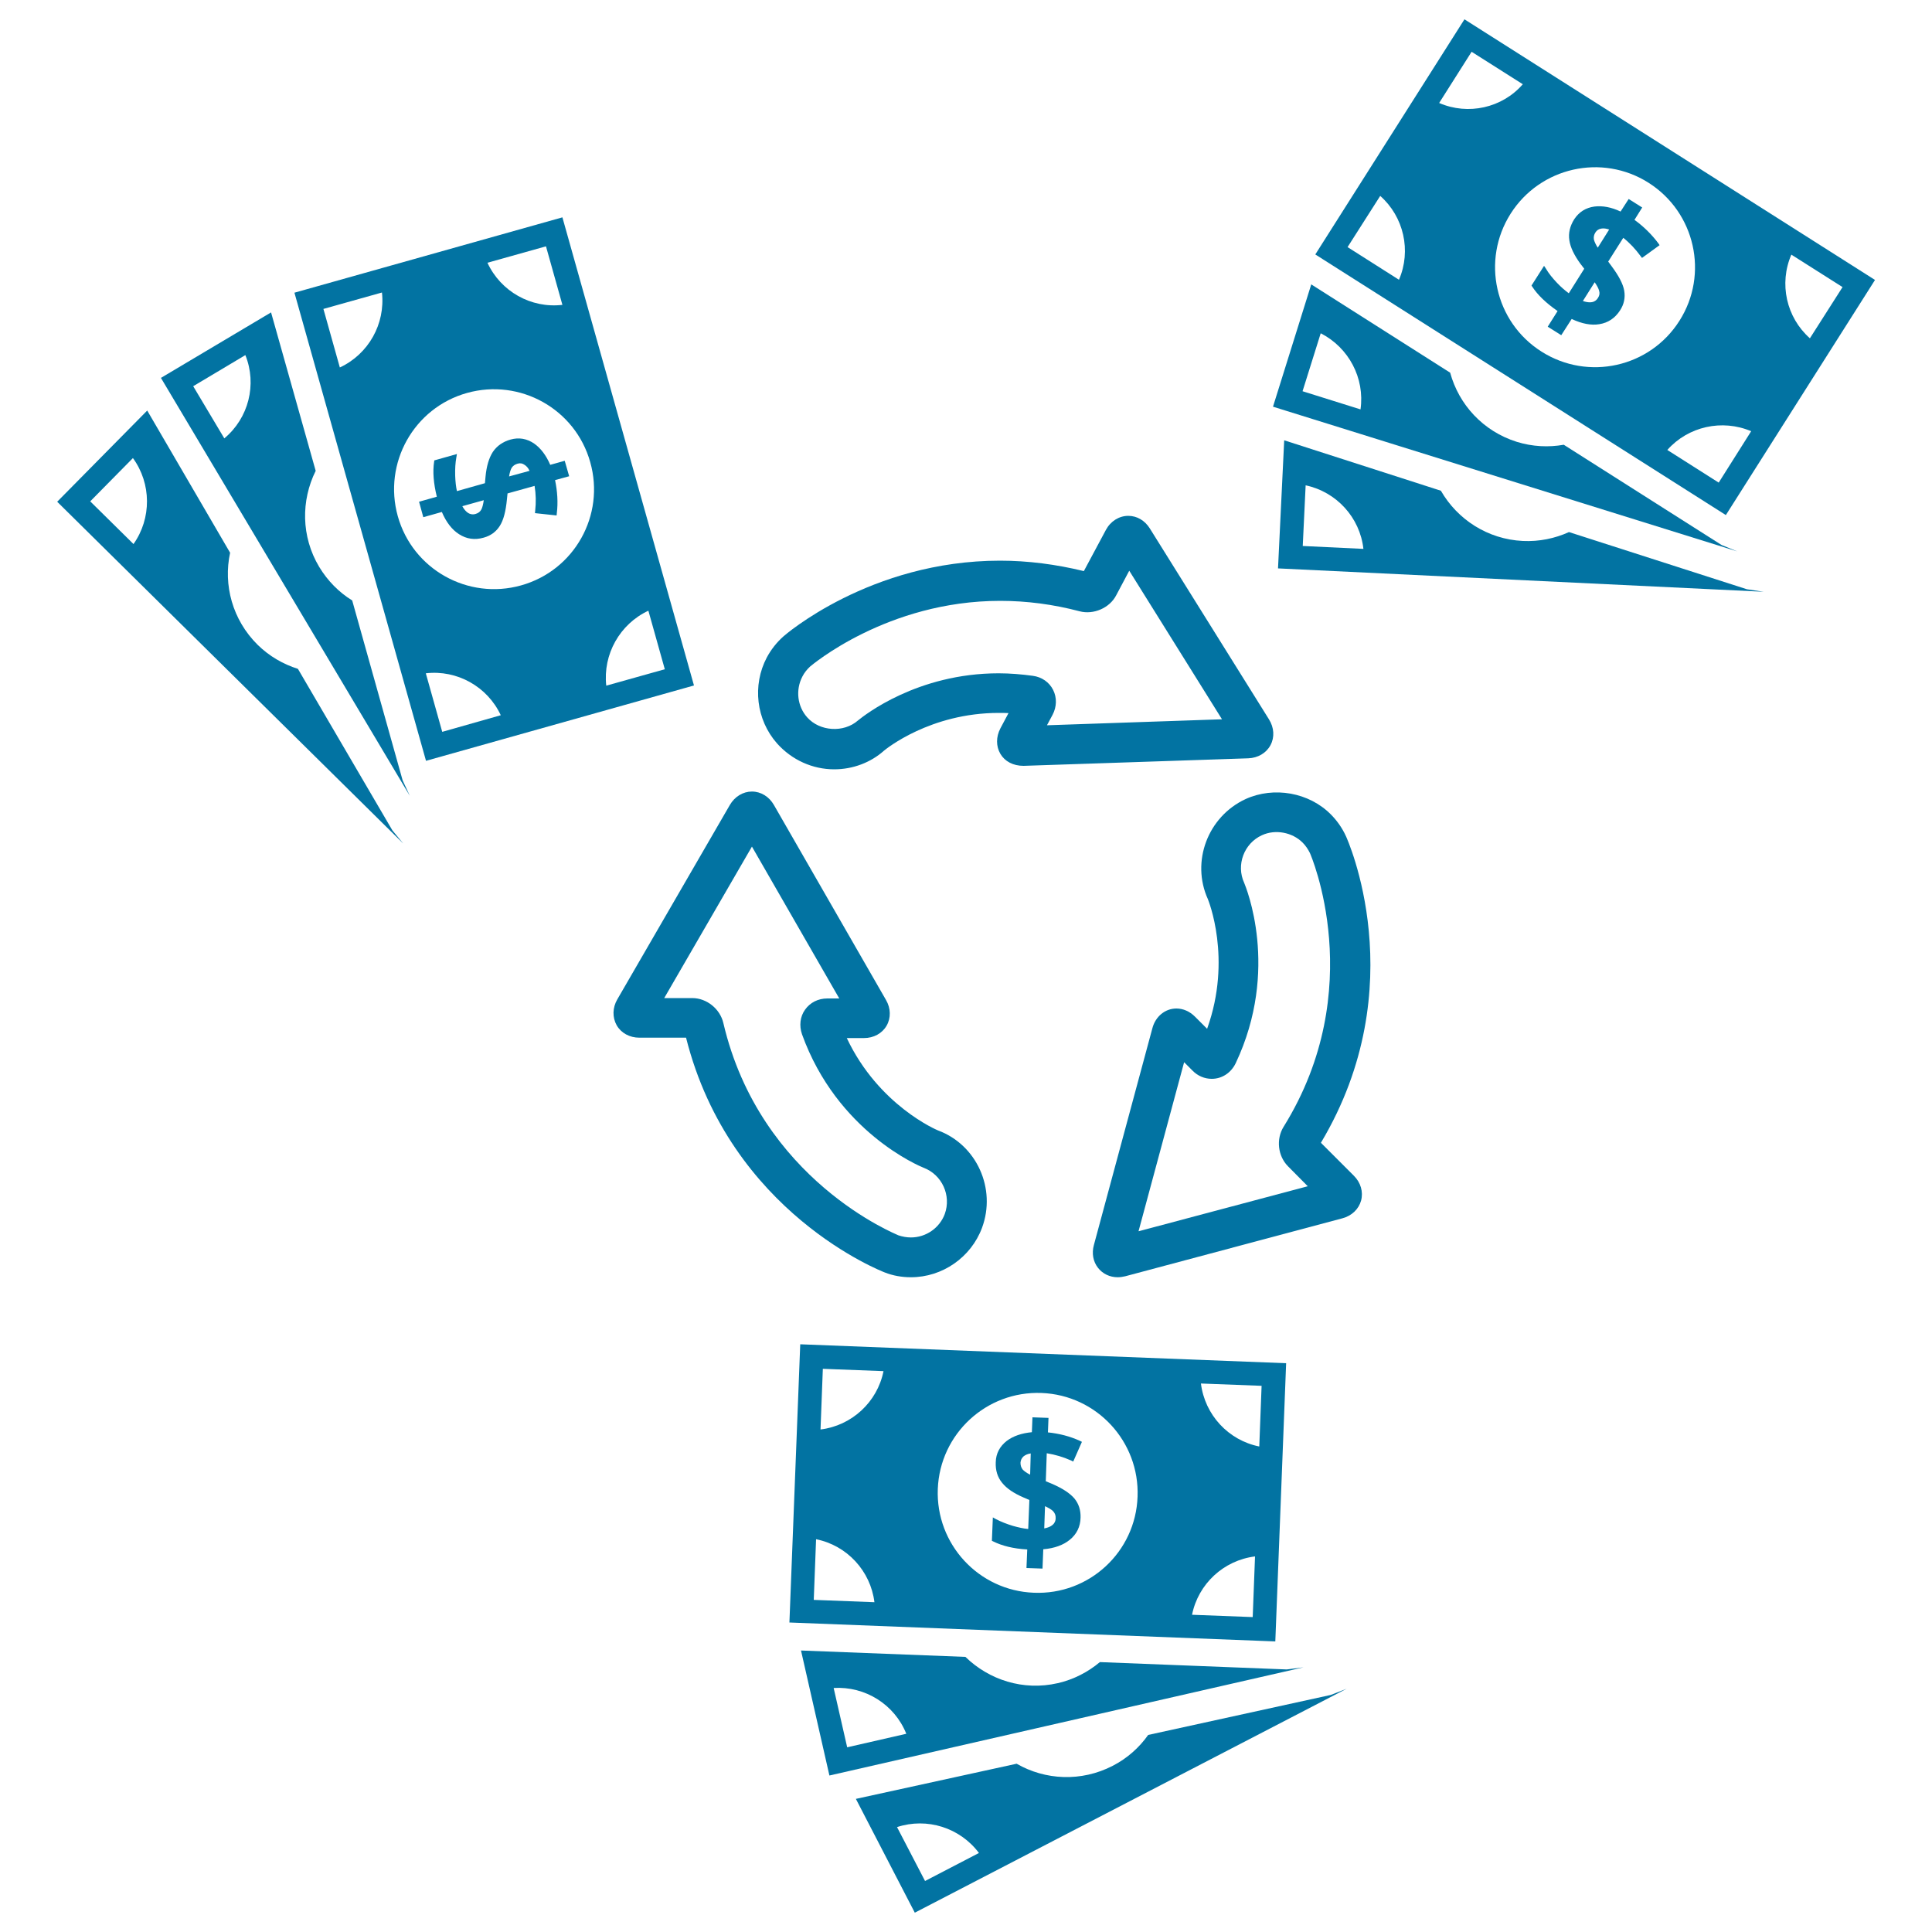 <svg xmlns="http://www.w3.org/2000/svg" viewBox="0 0 1000 1000" style="fill:#0273a2">
<title>Circular Graphic Of Money SVG icon</title>
<g><g><path d="M182.3,310.8c-6.8-4.2-12.7-10.1-17.1-17.4c-9.4-15.7-9.4-34.4-1.8-49.7l-23.1-82l-57,33.9l128.8,216.3l-3.7-8L182.3,310.8z M116.1,226.9l-16.1-27l27-16.1C133.1,199,128.7,216.4,116.1,226.9z"/><path d="M154.2,346.2c-7.6-2.4-14.8-6.5-20.9-12.5c-13-12.9-17.8-30.9-14.2-47.6l-42.9-73.6l-46.6,47.2l179.1,176.9l-5.6-6.8L154.2,346.2z M69.1,281.6l-22.4-22.1l22.1-22.4C78.4,250.3,78.5,268.3,69.1,281.6z"/><path d="M291.1,112.5l-138.7,39l68.1,242.3l138.7-39L291.1,112.5z M282.6,127.5l8.5,30.3c-16.2,1.9-31.9-6.9-38.8-21.8L282.6,127.5z M175.9,190.2l-8.5-30.3l30.3-8.5C199.5,167.7,190.7,183.3,175.9,190.2z M228.9,378.8l-8.5-30.3c16.2-1.9,31.9,6.9,38.8,21.7L228.9,378.8z M269.7,303c-27.5,7.7-56.1-8.3-63.8-35.8c-7.7-27.5,8.3-56.1,35.8-63.8c27.5-7.7,56.1,8.3,63.8,35.8C313.3,266.7,297.3,295.3,269.7,303z M335.6,316.1l8.5,30.3l-30.3,8.5C312,338.7,320.8,323,335.6,316.1z"/><path d="M284.8,240.6c-2.1-4.9-4.9-8.6-8.3-11c-3.8-2.6-7.9-3.3-12.2-2.1c-4,1.1-7.1,3.3-9.2,6.4c-2,3.1-3.3,7.4-3.8,12.9l-0.3,3.3l-14.5,4.1c-0.5-2.3-0.8-5-0.9-8c-0.1-3.5,0.1-6.7,0.6-9.4l0.3-1.8l-11.7,3.3l-0.1,0.7c-0.8,5.1-0.3,11.2,1.4,18.1l-9.2,2.6l2.2,8l9.6-2.7c2.3,5.4,5.3,9.2,8.9,11.5c3.9,2.5,8.1,3.1,12.7,1.8c3.7-1,6.5-3.1,8.4-6.1c1.9-3,3.1-7.5,3.7-13.9l0.3-2.9l14-3.9c0.7,4.2,0.8,8.5,0.3,13l-0.1,1.1l11.2,1.2l0.1-1.1c0.7-5.7,0.3-11.4-0.9-17.2l7.3-2l-2.3-8L284.8,240.6z M249.2,263.6c-0.6,1.2-1.6,2-3,2.4c-1,0.3-4.1,1.1-6.9-4l11.1-3.1C250.1,261,249.7,262.6,249.2,263.6z M263.5,246.6c0.3-2,0.8-3.5,1.3-4.4c0.7-1.1,1.7-1.8,3.1-2.2c1.3-0.4,2.5-0.2,3.6,0.6c1,0.6,1.9,1.6,2.6,3.1L263.5,246.6z"/><path d="M891.1,282.1l-81.7-51.9c-7.9,1.4-16.2,1-24.3-1.5c-17.5-5.5-30-19.3-34.5-35.8l-71.9-45.7l-19.8,63.3l240.3,74.9L891.1,282.1z M704.2,211.9l-30-9.4l9.4-30C698.1,179.9,706.5,195.7,704.2,211.9z"/><path d="M812.1,275.4c-7.3,3.3-15.4,5-23.9,4.6c-18.3-0.9-33.9-11.2-42.4-26l-81.1-26.1l-3.2,66.3l251.4,12.1l-8.7-1.3L812.1,275.4z M674.3,282.6l1.5-31.4c16,3.4,28.1,16.7,29.9,32.9L674.3,282.6z"/><path d="M970.5,144.9L758,10l-77.2,121.7l212.5,134.9L970.5,144.9z M927.2,131.8l26.5,16.8l-16.9,26.5C924.6,164.3,920.7,146.8,927.2,131.8z M724.1,144.8l-26.6-16.9l16.9-26.5C726.6,112.2,730.6,129.8,724.1,144.8z M744.9,53.3l16.8-26.5l26.5,16.8C777.5,55.9,759.9,59.8,744.9,53.3z M797.9,182c-24.2-15.3-31.3-47.3-16-71.4c15.3-24.1,47.3-31.3,71.4-16c24.1,15.3,31.3,47.3,16,71.4C854,190.2,822,197.3,797.9,182z M863,232.9c10.8-12.2,28.4-16.1,43.4-9.7l-16.8,26.6L863,232.9z"/><path d="M846,113.8l4-6.4l-7-4.4l-4.2,6.5c-4.8-2.3-9.4-3.1-13.5-2.6c-4.5,0.6-8,2.8-10.5,6.6c-2.2,3.5-3.1,7.2-2.5,10.9c0.5,3.6,2.5,7.7,5.7,12.1l2,2.6l-8,12.7c-1.9-1.4-4-3.2-6-5.3c-2.4-2.5-4.4-5-5.8-7.4l-1-1.5l-6.5,10.2l0.4,0.6c2.8,4.3,7.2,8.5,13.1,12.6l-5.1,8.1l7,4.4l5.4-8.4c5.3,2.5,10.1,3.4,14.3,2.7c4.5-0.7,8.1-3.1,10.7-7.1c2.1-3.2,2.8-6.6,2.2-10.2c-0.6-3.5-2.8-7.7-6.6-12.8l-1.7-2.3l7.8-12.3c3.3,2.6,6.3,5.8,9,9.5l0.7,0.9l9.1-6.6l-0.6-0.9C854.9,121.3,850.7,117.2,846,113.8z M827.1,154.2c-0.6,0.9-2.2,3.5-7.8,1.6l6.1-9.7c1.2,1.7,2,3.2,2.3,4.4C828.1,151.8,827.9,153,827.1,154.2z M827,128.2c-1.1-1.7-1.7-3.1-2-4.2c-0.2-1.3,0-2.5,0.8-3.7c0.7-1.1,1.7-1.8,3.1-2c1.2-0.2,2.5,0,4,0.5L827,128.2z"/><path d="M666,864.1l-96.7-3.8c-6.1,5.1-13.5,9-21.8,10.9c-17.9,4.1-35.6-1.7-47.8-13.6l-85.1-3.3l14.7,64.7L674.7,863L666,864.1z M438.5,904.4l-7-30.7c16.3-1,31.5,8.5,37.6,23.7L438.5,904.4z"/><path d="M594.3,898c-4.6,6.5-10.8,12.1-18.4,16c-16.3,8.4-34.9,7.4-49.7-1.1L443,931.1l30.5,58.9L697,874.1l-8.2,3.2L594.3,898z M478.8,973.6l-14.5-27.9c15.5-5.1,32.6,0.3,42.4,13.4L478.8,973.6z"/><path d="M665.7,705.6l-251.5-9.8l-5.6,144l251.5,9.8L665.7,705.6z M421.2,828.1l1.2-31.4c16,3.2,28.2,16.4,30.2,32.6L421.2,828.1z M424.7,739.9l1.2-31.4l31.4,1.2C454.1,725.7,440.9,737.9,424.7,739.9z M535.1,824.4c-28.6-1.1-50.8-25.2-49.7-53.7c1.1-28.6,25.2-50.8,53.7-49.7c28.6,1.1,50.8,25.2,49.7,53.7C587.8,803.3,563.7,825.6,535.1,824.4z M648.4,837l-31.4-1.2c3.2-16,16.4-28.2,32.6-30.2L648.4,837z M651.8,748.7c-16-3.2-28.2-16.4-30.2-32.6l31.4,1.2L651.8,748.7z"/><path d="M554.5,756l1,0.5l4.5-10.2l-1-0.5c-5.2-2.4-10.8-3.8-16.6-4.4l0.3-7.5l-8.3-0.3l-0.3,7.7c-5.3,0.5-9.7,2-13,4.5c-3.6,2.8-5.6,6.5-5.7,11c-0.2,4.2,0.9,7.8,3.3,10.7c2.3,2.9,6,5.4,11.1,7.6l3,1.3l-0.6,15c-2.4-0.2-5-0.8-7.9-1.6c-3.3-1-6.3-2.2-8.8-3.5l-1.6-0.9l-0.5,12.1l0.6,0.3c4.6,2.3,10.5,3.8,17.7,4.2l-0.4,9.6l8.3,0.3l0.4-10c5.8-0.5,10.4-2.2,13.7-4.9c3.6-2.9,5.5-6.8,5.6-11.5c0.1-3.8-0.9-7.1-3.2-9.9c-2.3-2.7-6.2-5.3-12.1-7.8l-2.7-1.1l0.5-14.5C546.1,752.9,550.3,754.1,554.5,756z M533.2,763.3c-1.8-0.9-3-1.8-3.8-2.6c-0.8-1-1.2-2.1-1.2-3.6c0.1-1.3,0.6-2.4,1.6-3.3c0.9-0.7,2.1-1.3,3.7-1.5L533.2,763.3z M545.1,782.2c0.9,1,1.4,2.2,1.3,3.6c0,1.1-0.2,4.2-5.9,5.3l0.4-11.5C542.8,780.5,544.2,781.3,545.1,782.2z"/><path d="M431.8,398.2c9.6,0,18.9-3.5,25.8-9.7c1-0.8,23.8-19.5,59.4-19.5c1.7,0,3.3,0,5,0.1l-4.2,7.9c-2.3,4.4-2.3,9.3,0,13.2c2.3,3.9,6.6,6.2,12,6.2c0,0,0,0,0,0l116.3-3.9c5-0.2,9.3-2.7,11.5-6.8c2.2-4.1,1.9-9.1-0.8-13.4l-61.6-98.7c-2.6-4.2-6.7-6.6-11.2-6.6c-4.8,0-9.2,2.8-11.6,7.3l-11.4,21.3c-14.4-3.5-28.9-5.4-43.4-5.4c-67.3,0-111.7,38.8-112.1,39.2c-3.5,3.1-6.4,6.8-8.6,10.9c-7.6,14.4-5.5,32.3,5.3,44.5C409.9,393.4,420.6,398.2,431.8,398.2z M415.3,350.2c1-2,2.4-3.7,4-5.2c0.4-0.3,39.7-34,98.4-34c13.7,0,27.5,1.8,41.1,5.4c7.2,1.9,15.5-1.7,18.9-8.2l6.8-12.8l48,76.9l-90.6,3.1l2.9-5.4c2.2-4.2,2.3-8.9,0.3-12.9c-2-4-5.9-6.7-10.5-7.3c-5.9-0.8-11.8-1.3-17.7-1.3c-42.2,0-69.6,21.8-72.8,24.4c-7.4,6.5-19.8,5.7-26.3-1.6C412.7,365.6,411.7,357.1,415.3,350.2z"/><path d="M471.5,661.1L471.5,661.1c16.3,0,31.1-10.3,36.8-25.6c7.5-20.3-2.8-43-22.8-50.4c-0.3-0.1-30.7-12.8-47.2-47.8l8.9,0c5,0,9.4-2.4,11.7-6.4c2.3-4,2.2-9-0.3-13.3l-58-100.9c-2.5-4.4-6.8-7-11.4-7c-4.6,0-8.9,2.6-11.4,6.9l-58.3,100.7c-2.5,4.3-2.6,9.3-0.3,13.4c2.3,4,6.7,6.4,11.7,6.4l24.2,0c22.9,91,102.1,121.2,102.8,121.5C462.2,660.3,466.8,661.1,471.5,661.1z M374.4,529.5c-1.7-7.3-8.6-12.9-16.1-12.9l-14.5,0l45.4-78.4l45.2,78.6l-6.2,0c-4.7,0-8.9,2.1-11.5,5.8c-2.6,3.6-3.1,8.3-1.6,12.7c18.2,50.6,60.9,68.3,62.9,69.1c9.6,3.6,14.5,14.4,11,24c-2.7,7.2-9.7,12.1-17.5,12.1c-2.2,0-4.4-0.4-6.5-1.1C464.4,639,393.5,611.1,374.4,529.5z"/><path d="M696.7,432.9c-1.9-4.2-4.6-8.1-7.9-11.4c-11.2-11.3-29.4-14.6-44.1-7.9c-19.6,9.1-28.3,32.4-19.5,51.8c0.1,0.3,12.7,30.7-0.4,67.1l-6.3-6.3c-2.7-2.7-6.1-4.2-9.6-4.2c-5.8,0-10.8,4.1-12.4,10.1l-30.3,112.3c-1.2,4.3-0.4,8.6,2.1,11.8c2.4,3.1,6.1,4.9,10.2,4.9c1.3,0,2.6-0.2,3.9-0.5l112.4-30c4.9-1.3,8.5-4.8,9.7-9.2c1.2-4.5-0.2-9.3-3.7-12.8l-17.1-17.1C732.2,510.3,697,433.6,696.7,432.9z M664.4,583.2c-4,6.4-3,15.2,2.3,20.5l10.2,10.3l-87.6,23.3l23.6-87.5l4.3,4.3c2.7,2.8,6.3,4.3,10,4.3c5.3,0,10-3.1,12.4-8.1c23-48.7,5.2-91.3,4.4-93.3c-4.3-9.3-0.1-20.5,9.2-24.7c6.9-3.2,15.7-1.5,21,3.8c1.6,1.6,2.8,3.4,3.8,5.4C678.3,442.1,708.7,511.9,664.4,583.2z"/></g></g>
</svg>